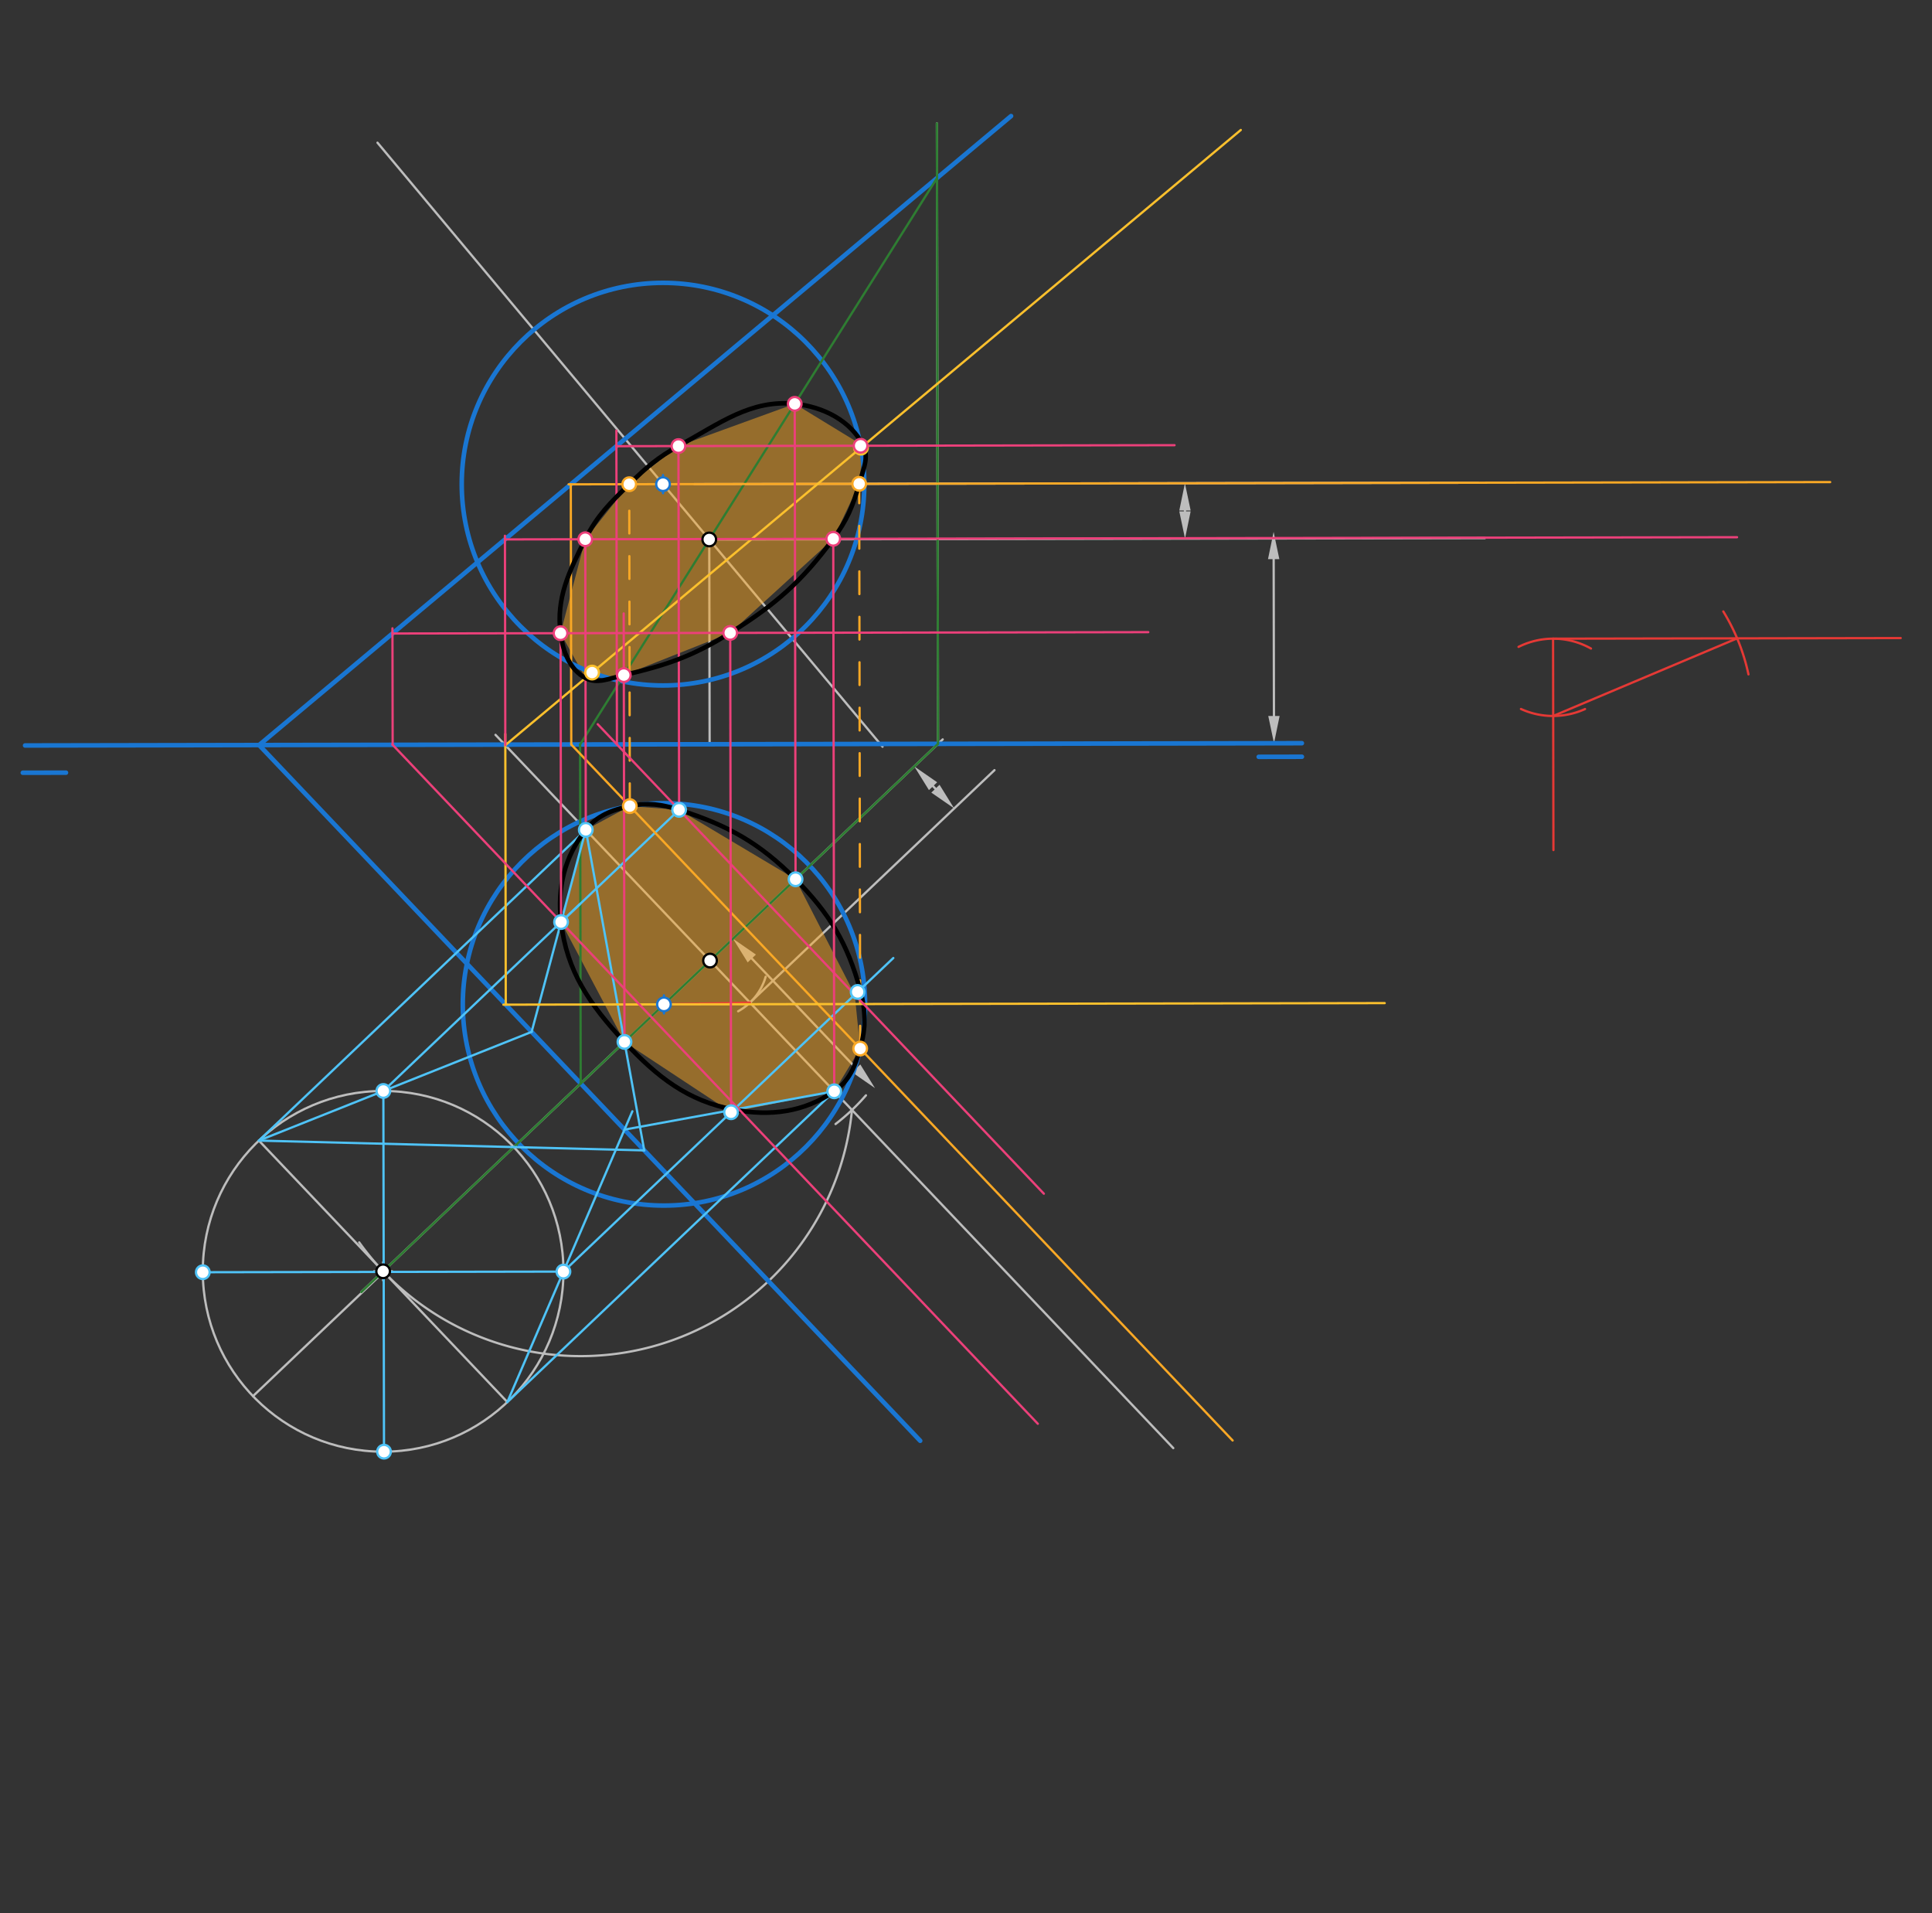 <svg xmlns="http://www.w3.org/2000/svg" class="svg--1it" height="100%" preserveAspectRatio="xMidYMid meet" viewBox="0 0 850.394 841.89" width="100%"><rect x="0" y="0" width="850.394" height="841.89" fill="#333333" stroke="none"/><defs><marker id="marker-arrow" markerHeight="16" markerUnits="userSpaceOnUse" markerWidth="24" orient="auto-start-reverse" refX="24" refY="4" viewBox="0 0 24 8"><path d="M 0 0 L 24 4 L 0 8 z" stroke="inherit"></path></marker></defs><g class="aux-layer--1FB"><g class="element--2qn"><line stroke="#BDBDBD" stroke-dasharray="none" stroke-linecap="round" stroke-width="1" x1="292.241" x2="414.943" y1="442.018" y2="325.401"></line></g><g class="element--2qn"><line stroke="#BDBDBD" stroke-dasharray="none" stroke-linecap="round" stroke-width="1" x1="292.241" x2="159.043" y1="442.018" y2="568.611"></line></g><g class="element--2qn"><line stroke="#BDBDBD" stroke-dasharray="none" stroke-linecap="round" stroke-width="1" x1="412.882" x2="412.396" y1="327.36" y2="54.306"></line></g><g class="element--2qn"><line stroke="#BDBDBD" stroke-dasharray="none" stroke-linecap="round" stroke-width="1" x1="291.834" x2="388.462" y1="213.074" y2="328.615"></line></g><g class="element--2qn"><line stroke="#BDBDBD" stroke-dasharray="none" stroke-linecap="round" stroke-width="1" x1="291.834" x2="166.156" y1="213.074" y2="62.797"></line></g><g class="element--2qn"><line stroke="#BDBDBD" stroke-dasharray="none" stroke-linecap="round" stroke-width="1" x1="312.522" x2="516.435" y1="422.743" y2="637.297"></line></g><g class="element--2qn"><line stroke="#BDBDBD" stroke-dasharray="none" stroke-linecap="round" stroke-width="1" x1="312.522" x2="218.097" y1="422.743" y2="323.391"></line></g><g class="element--2qn"><line stroke="#BDBDBD" stroke-dasharray="none" stroke-linecap="round" stroke-width="1" x1="312.192" x2="312.352" y1="237.417" y2="327.539"></line></g><g class="element--2qn"><path d="M 381.156 482.051 A 90.709 90.709 0 0 1 367.776 494.681" fill="none" stroke="#BDBDBD" stroke-dasharray="none" stroke-linecap="round" stroke-width="1"></path></g><g class="element--2qn"><line stroke="#BDBDBD" stroke-dasharray="none" stroke-linecap="round" stroke-width="1" x1="312.192" x2="653.582" y1="237.417" y2="236.809"></line></g><g class="element--2qn"><line stroke="#BDBDBD" stroke-dasharray="none" stroke-linecap="round" stroke-width="1" x1="560.621" x2="560.744" y1="246.075" y2="315.097"></line><path d="M560.6,234.075 l12,2.5 l0,-5 z" fill="#BDBDBD" stroke="#BDBDBD" stroke-width="0" transform="rotate(89.898, 560.6, 234.075)"></path><path d="M560.766,327.097 l12,2.5 l0,-5 z" fill="#BDBDBD" stroke="#BDBDBD" stroke-width="0" transform="rotate(269.898, 560.766, 327.097)"></path></g><g class="element--2qn"><line stroke="#BDBDBD" stroke-dasharray="none" stroke-linecap="round" stroke-width="1" x1="330.912" x2="376.868" y1="421.82" y2="470.174"></line><path d="M322.645,413.122 l12,2.5 l0,-5 z" fill="#BDBDBD" stroke="#BDBDBD" stroke-width="0" transform="rotate(46.457, 322.645, 413.122)"></path><path d="M385.134,478.873 l12,2.5 l0,-5 z" fill="#BDBDBD" stroke="#BDBDBD" stroke-width="0" transform="rotate(226.457, 385.134, 478.873)"></path></g><g class="element--2qn"><path d="M 375.011 488.494 A 119.977 119.977 0 0 1 158.113 546.774" fill="none" stroke="#BDBDBD" stroke-dasharray="none" stroke-linecap="round" stroke-width="1"></path></g><g class="element--2qn"><line stroke="#BDBDBD" stroke-dasharray="none" stroke-linecap="round" stroke-width="1" x1="305.613" x2="650.575" y1="213.049" y2="212.435"></line></g><g class="element--2qn"><line stroke="#BDBDBD" stroke-dasharray="none" stroke-linecap="round" stroke-width="1" x1="521.581" x2="521.581" y1="225.044" y2="224.665"></line><path d="M521.603,237.044 l12,2.5 l0,-5 z" fill="#BDBDBD" stroke="#BDBDBD" stroke-width="0" transform="rotate(269.898, 521.603, 237.044)"></path><path d="M521.559,212.665 l12,2.5 l0,-5 z" fill="#BDBDBD" stroke="#BDBDBD" stroke-width="0" transform="rotate(89.898, 521.559, 212.665)"></path></g><g class="element--2qn"><path d="M 324.914 445.043 A 25.512 25.512 0 0 0 337.023 429.852" fill="none" stroke="#BDBDBD" stroke-dasharray="none" stroke-linecap="round" stroke-width="1"></path></g><g class="element--2qn"><line stroke="#BDBDBD" stroke-dasharray="none" stroke-linecap="round" stroke-width="1" x1="330.097" x2="437.734" y1="441.235" y2="338.936"></line></g><g class="element--2qn"><line stroke="#BDBDBD" stroke-dasharray="none" stroke-linecap="round" stroke-width="1" x1="410.696" x2="411.737" y1="345.993" y2="347.089"></line><path d="M402.429,337.295 l12,2.5 l0,-5 z" fill="#BDBDBD" stroke="#BDBDBD" stroke-width="0" transform="rotate(46.457, 402.429, 337.295)"></path><path d="M420.004,355.787 l12,2.5 l0,-5 z" fill="#BDBDBD" stroke="#BDBDBD" stroke-width="0" transform="rotate(226.457, 420.004, 355.787)"></path></g><g class="element--2qn"><g class="center--1s5"><line x1="164.635" y1="559.494" x2="172.635" y2="559.494" stroke="#BDBDBD" stroke-width="1" stroke-linecap="round"></line><line x1="168.635" y1="555.494" x2="168.635" y2="563.494" stroke="#BDBDBD" stroke-width="1" stroke-linecap="round"></line><circle class="hit--230" cx="168.635" cy="559.494" r="4" stroke="none" fill="transparent"></circle></g><circle cx="168.635" cy="559.494" fill="none" r="79.37" stroke="#BDBDBD" stroke-dasharray="none" stroke-width="1"></circle></g><g class="element--2qn"><line stroke="#BDBDBD" stroke-dasharray="none" stroke-linecap="round" stroke-width="1" x1="168.635" x2="113.957" y1="559.494" y2="501.962"></line></g><g class="element--2qn"><line stroke="#BDBDBD" stroke-dasharray="none" stroke-linecap="round" stroke-width="1" x1="168.635" x2="223.314" y1="559.494" y2="617.025"></line></g><g class="element--2qn"><line stroke="#BDBDBD" stroke-dasharray="none" stroke-linecap="round" stroke-width="1" x1="169.6" x2="111.353" y1="559.075" y2="614.433"></line></g></g><g class="main-layer--3Vd"><g class="element--2qn"><g fill="#F9A825" opacity="0.5"><path d="M 257.843 365.212 L 277.218 354.762 L 298.917 356.405 L 350.177 386.955 L 376.228 437.751 L 378.621 461.456 L 367.2 480.275 L 321.79 489.489 L 274.866 458.531 L 246.961 405.784 L 257.843 365.212 Z" stroke="none"></path></g></g><g class="element--2qn"><g fill="#F9A825" opacity="0.5"><path d="M 349.805 177.73 L 379.986 196.165 L 378.179 212.92 L 366.768 237.13 L 321.415 278.531 L 274.579 297.103 L 257.725 298.414 L 246.735 278.664 L 257.616 237.324 L 276.966 213.1 L 298.632 196.31 L 349.805 177.73 Z" stroke="none"></path></g></g><g class="element--2qn"><line stroke="#1976D2" stroke-dasharray="none" stroke-linecap="round" stroke-width="2" x1="11.038" x2="573.038" y1="328.075" y2="327.075"></line></g><g class="element--2qn"><line stroke="#1976D2" stroke-dasharray="none" stroke-linecap="round" stroke-width="2" x1="10.038" x2="29.043" y1="340.075" y2="340.041"></line></g><g class="element--2qn"><line stroke="#1976D2" stroke-dasharray="none" stroke-linecap="round" stroke-width="2" x1="554.038" x2="573.048" y1="333.075" y2="333.041"></line></g><g class="element--2qn"><g class="center--1s5"><line x1="287.834" y1="213.074" x2="295.834" y2="213.074" stroke="#1976D2" stroke-width="1" stroke-linecap="round"></line><line x1="291.834" y1="209.074" x2="291.834" y2="217.074" stroke="#1976D2" stroke-width="1" stroke-linecap="round"></line><circle class="hit--230" cx="291.834" cy="213.074" r="4" stroke="none" fill="transparent"></circle></g><circle cx="291.834" cy="213.074" fill="none" r="88.598" stroke="#1976D2" stroke-dasharray="none" stroke-width="2"></circle></g><g class="element--2qn"><g class="center--1s5"><line x1="288.241" y1="442.018" x2="296.241" y2="442.018" stroke="#1976D2" stroke-width="1" stroke-linecap="round"></line><line x1="292.241" y1="438.018" x2="292.241" y2="446.018" stroke="#1976D2" stroke-width="1" stroke-linecap="round"></line><circle class="hit--230" cx="292.241" cy="442.018" r="4" stroke="none" fill="transparent"></circle></g><circle cx="292.241" cy="442.018" fill="none" r="88.54" stroke="#1976D2" stroke-dasharray="none" stroke-width="2"></circle></g><g class="element--2qn"><line stroke="#1976D2" stroke-dasharray="none" stroke-linecap="round" stroke-width="2" x1="114.039" x2="445.038" y1="327.892" y2="51.075"></line></g><g class="element--2qn"><line stroke="#1976D2" stroke-dasharray="none" stroke-linecap="round" stroke-width="2" x1="114.039" x2="405.038" y1="327.892" y2="634.075"></line></g><g class="element--2qn"><line stroke="#2E7D32" stroke-dasharray="none" stroke-linecap="round" stroke-width="1" x1="412.882" x2="412.396" y1="327.36" y2="54.306"></line></g><g class="element--2qn"><line stroke="#2E7D32" stroke-dasharray="none" stroke-linecap="round" stroke-width="1" x1="412.882" x2="159.043" y1="327.36" y2="568.611"></line></g><g class="element--2qn"><line stroke="#2E7D32" stroke-dasharray="none" stroke-linecap="round" stroke-width="1" x1="255.601" x2="255.336" y1="476.841" y2="327.64"></line></g><g class="element--2qn"><line stroke="#2E7D32" stroke-dasharray="none" stroke-linecap="round" stroke-width="1" x1="255.336" x2="412.439" y1="327.64" y2="78.337"></line></g><g class="element--2qn"><line stroke="#E53935" stroke-dasharray="none" stroke-linecap="round" stroke-width="1" x1="292.241" x2="330.097" y1="442.018" y2="441.235"></line></g><g class="element--2qn"><line stroke="#E53935" stroke-dasharray="none" stroke-linecap="round" stroke-width="1" x1="683.6" x2="683.766" y1="281.075" y2="374.1"></line></g><g class="element--2qn"><path d="M 697.676 312.042 A 34.016 34.016 0 0 1 669.474 312.019" fill="none" stroke="#E53935" stroke-dasharray="none" stroke-linecap="round" stroke-width="1"></path></g><g class="element--2qn"><path d="M 683.6 281.075 A 34.016 34.016 0 0 1 700.288 285.416" fill="none" stroke="#E53935" stroke-dasharray="none" stroke-linecap="round" stroke-width="1"></path></g><g class="element--2qn"><path d="M 683.6 281.075 A 34.016 34.016 0 0 0 668.408 284.686" fill="none" stroke="#E53935" stroke-dasharray="none" stroke-linecap="round" stroke-width="1"></path></g><g class="element--2qn"><line stroke="#E53935" stroke-dasharray="none" stroke-linecap="round" stroke-width="1" x1="683.6" x2="836.608" y1="281.075" y2="280.803"></line></g><g class="element--2qn"><path d="M 769.605 296.778 A 87.874 87.874 0 0 0 758.537 269.098" fill="none" stroke="#E53935" stroke-dasharray="none" stroke-linecap="round" stroke-width="1"></path></g><g class="element--2qn"><line stroke="#E53935" stroke-dasharray="none" stroke-linecap="round" stroke-width="1" x1="683.661" x2="764.623" y1="315.091" y2="280.931"></line></g><g class="element--2qn"><line stroke="#4FC3F7" stroke-dasharray="none" stroke-linecap="round" stroke-width="1" x1="113.957" x2="257.843" y1="501.962" y2="365.212"></line></g><g class="element--2qn"><line stroke="#4FC3F7" stroke-dasharray="none" stroke-linecap="round" stroke-width="1" x1="223.314" x2="367.2" y1="617.025" y2="480.275"></line></g><g class="element--2qn"><line stroke="#4FC3F7" stroke-dasharray="none" stroke-linecap="round" stroke-width="1" x1="113.957" x2="226.167" y1="501.962" y2="504.815"></line></g><g class="element--2qn"><line stroke="#4FC3F7" stroke-dasharray="none" stroke-linecap="round" stroke-width="1" x1="226.167" x2="283.598" y1="504.815" y2="506.276"></line></g><g class="element--2qn"><line stroke="#4FC3F7" stroke-dasharray="none" stroke-linecap="round" stroke-width="1" x1="283.576" x2="257.843" y1="506.275" y2="365.212"></line></g><g class="element--2qn"><line stroke="#4FC3F7" stroke-dasharray="none" stroke-linecap="round" stroke-width="1" x1="168.884" x2="168.742" y1="559.756" y2="480.124"></line></g><g class="element--2qn"><line stroke="#4FC3F7" stroke-dasharray="none" stroke-linecap="round" stroke-width="1" x1="168.884" x2="169.025" y1="559.756" y2="638.863"></line></g><g class="element--2qn"><line stroke="#4FC3F7" stroke-dasharray="none" stroke-linecap="round" stroke-width="1" x1="168.884" x2="89.266" y1="559.756" y2="559.897"></line></g><g class="element--2qn"><line stroke="#4FC3F7" stroke-dasharray="none" stroke-linecap="round" stroke-width="1" x1="168.884" x2="248.005" y1="559.756" y2="559.615"></line></g><g class="element--2qn"><line stroke="#4FC3F7" stroke-dasharray="none" stroke-linecap="round" stroke-width="1" x1="113.957" x2="168.742" y1="501.962" y2="480.124"></line></g><g class="element--2qn"><line stroke="#4FC3F7" stroke-dasharray="none" stroke-linecap="round" stroke-width="1" x1="168.742" x2="234.072" y1="480.124" y2="454.082"></line></g><g class="element--2qn"><line stroke="#4FC3F7" stroke-dasharray="none" stroke-linecap="round" stroke-width="1" x1="233.999" x2="257.843" y1="454.111" y2="365.212"></line></g><g class="element--2qn"><line stroke="#4FC3F7" stroke-dasharray="none" stroke-linecap="round" stroke-width="1" x1="223.314" x2="248.005" y1="617.025" y2="559.615"></line></g><g class="element--2qn"><line stroke="#4FC3F7" stroke-dasharray="none" stroke-linecap="round" stroke-width="1" x1="248.005" x2="278.345" y1="559.615" y2="489.072"></line></g><g class="element--2qn"><line stroke="#4FC3F7" stroke-dasharray="none" stroke-linecap="round" stroke-width="1" x1="274.881" x2="367.2" y1="497.126" y2="480.275"></line></g><g class="element--2qn"><line stroke="#4FC3F7" stroke-dasharray="none" stroke-linecap="round" stroke-width="1" x1="248.005" x2="321.79" y1="559.615" y2="489.489"></line></g><g class="element--2qn"><line stroke="#4FC3F7" stroke-dasharray="none" stroke-linecap="round" stroke-width="1" x1="168.742" x2="255.153" y1="480.124" y2="397.998"></line></g><g class="element--2qn"><line stroke="#4FC3F7" stroke-dasharray="none" stroke-linecap="round" stroke-width="1" x1="246.961" x2="298.781" y1="405.784" y2="356.535"></line></g><g class="element--2qn"><line stroke="#4FC3F7" stroke-dasharray="none" stroke-linecap="round" stroke-width="1" x1="321.79" x2="393.205" y1="489.489" y2="421.616"></line></g><g class="element--2qn"><line stroke="#F9A825" stroke-dasharray="none" stroke-linecap="round" stroke-width="1" x1="291.834" x2="250.274" y1="213.074" y2="213.148"></line></g><g class="element--2qn"><line stroke="#F9A825" stroke-dasharray="none" stroke-linecap="round" stroke-width="1" x1="291.834" x2="805.572" y1="213.074" y2="212.159"></line></g><g class="element--2qn"><line stroke="#F9A825" stroke-dasharray="none" stroke-linecap="round" stroke-width="1" x1="251.244" x2="251.448" y1="213.146" y2="327.647"></line></g><g class="element--2qn"><line stroke="#F9A825" stroke-dasharray="none" stroke-linecap="round" stroke-width="1" x1="251.448" x2="542.555" y1="327.647" y2="633.944"></line></g><g class="element--2qn"><line stroke="#F9A825" stroke-dasharray="10" stroke-linecap="round" stroke-width="1" x1="277.218" x2="276.966" y1="354.762" y2="213.1"></line></g><g class="element--2qn"><line stroke="#F9A825" stroke-dasharray="10" stroke-linecap="round" stroke-width="1" x1="378.621" x2="378.179" y1="461.456" y2="212.92"></line></g><g class="element--2qn"><path d="M 257.843 365.212 C 248.434 377.11, 245.247 390.579, 246.961 405.784 C 249.397 427.384, 259.602 442.192, 274.866 458.531 C 289.349 474.033, 302.697 484.503, 322.995 488.344 C 339.106 491.392, 353.888 489.439, 367.2 480.275 C 373.721 475.785, 376.411 469.384, 378.621 461.456 C 381.225 452.116, 381.125 444.901, 378.575 435.521 C 373.043 415.172, 365.069 401.972, 350.177 386.955 C 334.381 371.027, 320.419 363.211, 298.917 356.405 C 291.075 353.924, 285.152 353.075, 277.218 354.762 C 269.192 356.469, 262.774 358.976, 257.843 365.212" fill="none" stroke="#000000" stroke-linecap="round" stroke-width="2"></path></g><g class="element--2qn"><line stroke="#FBC02D" stroke-dasharray="none" stroke-linecap="round" stroke-width="1" x1="292.241" x2="221.591" y1="442.018" y2="442.144"></line></g><g class="element--2qn"><line stroke="#FBC02D" stroke-dasharray="none" stroke-linecap="round" stroke-width="1" x1="292.241" x2="609.489" y1="442.018" y2="441.454"></line></g><g class="element--2qn"><line stroke="#FBC02D" stroke-dasharray="none" stroke-linecap="round" stroke-width="1" x1="222.623" x2="222.411" y1="442.142" y2="323.01"></line></g><g class="element--2qn"><line stroke="#FBC02D" stroke-dasharray="none" stroke-linecap="round" stroke-width="1" x1="222.42" x2="546.148" y1="327.94" y2="57.203"></line></g><g class="element--2qn"><line stroke="#EC407A" stroke-dasharray="none" stroke-linecap="round" stroke-width="1" x1="274.866" x2="274.531" y1="458.531" y2="269.971"></line></g><g class="element--2qn"><line stroke="#EC407A" stroke-dasharray="none" stroke-linecap="round" stroke-width="1" x1="350.177" x2="349.802" y1="386.955" y2="175.839"></line></g><g class="element--2qn"><line stroke="#EC407A" stroke-dasharray="none" stroke-linecap="round" stroke-width="1" x1="222.42" x2="222.256" y1="327.94" y2="235.789"></line></g><g class="element--2qn"><line stroke="#EC407A" stroke-dasharray="none" stroke-linecap="round" stroke-width="1" x1="222.259" x2="764.584" y1="237.387" y2="236.422"></line></g><g class="element--2qn"><line stroke="#EC407A" stroke-dasharray="none" stroke-linecap="round" stroke-width="1" x1="257.843" x2="257.616" y1="365.212" y2="237.324"></line></g><g class="element--2qn"><line stroke="#EC407A" stroke-dasharray="none" stroke-linecap="round" stroke-width="1" x1="367.2" x2="366.768" y1="480.275" y2="237.13"></line></g><g class="element--2qn"><line stroke="#EC407A" stroke-dasharray="none" stroke-linecap="round" stroke-width="1" x1="246.961" x2="172.718" y1="405.784" y2="327.667"></line></g><g class="element--2qn"><line stroke="#EC407A" stroke-dasharray="none" stroke-linecap="round" stroke-width="1" x1="246.961" x2="456.809" y1="405.784" y2="626.582"></line></g><g class="element--2qn"><line stroke="#EC407A" stroke-dasharray="none" stroke-linecap="round" stroke-width="1" x1="298.917" x2="459.466" y1="356.405" y2="525.332"></line></g><g class="element--2qn"><line stroke="#EC407A" stroke-dasharray="none" stroke-linecap="round" stroke-width="1" x1="298.917" x2="263.096" y1="356.405" y2="318.716"></line></g><g class="element--2qn"><line stroke="#EC407A" stroke-dasharray="none" stroke-linecap="round" stroke-width="1" x1="172.832" x2="172.741" y1="327.787" y2="276.523"></line></g><g class="element--2qn"><line stroke="#EC407A" stroke-dasharray="none" stroke-linecap="round" stroke-width="1" x1="271.551" x2="271.305" y1="327.611" y2="189.498"></line></g><g class="element--2qn"><line stroke="#EC407A" stroke-dasharray="none" stroke-linecap="round" stroke-width="1" x1="172.745" x2="505.431" y1="278.795" y2="278.203"></line></g><g class="element--2qn"><line stroke="#EC407A" stroke-dasharray="none" stroke-linecap="round" stroke-width="1" x1="271.317" x2="516.99" y1="196.359" y2="195.922"></line></g><g class="element--2qn"><line stroke="#EC407A" stroke-dasharray="none" stroke-linecap="round" stroke-width="1" x1="298.917" x2="298.632" y1="356.405" y2="196.31"></line></g><g class="element--2qn"><line stroke="#EC407A" stroke-dasharray="none" stroke-linecap="round" stroke-width="1" x1="246.961" x2="246.735" y1="405.784" y2="278.664"></line></g><g class="element--2qn"><line stroke="#EC407A" stroke-dasharray="none" stroke-linecap="round" stroke-width="1" x1="321.79" x2="321.415" y1="489.489" y2="278.531"></line></g><g class="element--2qn"><path d="M 246.735 278.664 C 244.795 263.248, 250.32 251.842, 257.616 237.324 C 262.908 226.794, 268.383 221.558, 276.966 213.1 C 284.554 205.623, 289.386 201.406, 298.632 196.31 C 316.995 186.188, 330.456 175.788, 349.805 177.73 C 362.374 178.991, 374.581 185.185, 379.986 196.165 C 382.562 201.397, 379.93 206.689, 378.179 212.92 C 375.397 222.817, 372.828 228.917, 366.768 237.13 C 352.863 255.973, 341.342 266.073, 321.415 278.531 C 305.065 288.752, 293.51 292.719, 274.579 297.103 C 268.227 298.574, 262.871 301.177, 257.725 298.414 C 250.844 294.72, 247.761 286.814, 246.735 278.664" fill="none" stroke="#000000" stroke-linecap="round" stroke-width="2"></path></g><g class="element--2qn"><circle cx="291.834" cy="213.074" r="3" stroke="#1976D2" stroke-width="1" fill="#ffffff"></circle>}</g><g class="element--2qn"><circle cx="292.241" cy="442.018" r="3" stroke="#1976D2" stroke-width="1" fill="#ffffff"></circle>}</g><g class="element--2qn"><circle cx="312.192" cy="237.417" r="3" stroke="#000000" stroke-width="1" fill="#ffffff"></circle>}</g><g class="element--2qn"><circle cx="312.522" cy="422.743" r="3" stroke="#000000" stroke-width="1" fill="#ffffff"></circle>}</g><g class="element--2qn"><circle cx="168.635" cy="559.494" r="3" stroke="#000000" stroke-width="1" fill="#ffffff"></circle>}</g><g class="element--2qn"><circle cx="257.843" cy="365.212" r="3" stroke="#4FC3F7" stroke-width="1" fill="#ffffff"></circle>}</g><g class="element--2qn"><circle cx="367.2" cy="480.275" r="3" stroke="#4FC3F7" stroke-width="1" fill="#ffffff"></circle>}</g><g class="element--2qn"><circle cx="274.866" cy="458.531" r="3" stroke="#4FC3F7" stroke-width="1" fill="#ffffff"></circle>}</g><g class="element--2qn"><circle cx="350.177" cy="386.955" r="3" stroke="#4FC3F7" stroke-width="1" fill="#ffffff"></circle>}</g><g class="element--2qn"><circle cx="168.742" cy="480.124" r="3" stroke="#4FC3F7" stroke-width="1" fill="#ffffff"></circle>}</g><g class="element--2qn"><circle cx="248.005" cy="559.615" r="3" stroke="#4FC3F7" stroke-width="1" fill="#ffffff"></circle>}</g><g class="element--2qn"><circle cx="169.025" cy="638.863" r="3" stroke="#4FC3F7" stroke-width="1" fill="#ffffff"></circle>}</g><g class="element--2qn"><circle cx="89.266" cy="559.897" r="3" stroke="#4FC3F7" stroke-width="1" fill="#ffffff"></circle>}</g><g class="element--2qn"><circle cx="321.79" cy="489.489" r="3" stroke="#4FC3F7" stroke-width="1" fill="#ffffff"></circle>}</g><g class="element--2qn"><circle cx="246.961" cy="405.784" r="3" stroke="#4FC3F7" stroke-width="1" fill="#ffffff"></circle>}</g><g class="element--2qn"><circle cx="298.917" cy="356.405" r="3" stroke="#4FC3F7" stroke-width="1" fill="#ffffff"></circle>}</g><g class="element--2qn"><circle cx="377.505" cy="436.537" r="3" stroke="#4FC3F7" stroke-width="1" fill="#ffffff"></circle>}</g><g class="element--2qn"><circle cx="277.218" cy="354.762" r="3" stroke="#F9A825" stroke-width="1" fill="#ffffff"></circle>}</g><g class="element--2qn"><circle cx="378.621" cy="461.456" r="3" stroke="#F9A825" stroke-width="1" fill="#ffffff"></circle>}</g><g class="element--2qn"><circle cx="276.966" cy="213.1" r="3" stroke="#F9A825" stroke-width="1" fill="#ffffff"></circle>}</g><g class="element--2qn"><circle cx="378.179" cy="212.92" r="3" stroke="#F9A825" stroke-width="1" fill="#ffffff"></circle>}</g><g class="element--2qn"><circle cx="260.621" cy="295.992" r="3" stroke="#FBC02D" stroke-width="1" fill="#ffffff"></circle>}</g><g class="element--2qn"><circle cx="378.965" cy="197.019" r="3" stroke="#FBC02D" stroke-width="1" fill="#ffffff"></circle>}</g><g class="element--2qn"><circle cx="349.805" cy="177.73" r="3" stroke="#EC407A" stroke-width="1" fill="#ffffff"></circle>}</g><g class="element--2qn"><circle cx="274.579" cy="297.103" r="3" stroke="#EC407A" stroke-width="1" fill="#ffffff"></circle>}</g><g class="element--2qn"><circle cx="257.616" cy="237.324" r="3" stroke="#EC407A" stroke-width="1" fill="#ffffff"></circle>}</g><g class="element--2qn"><circle cx="366.768" cy="237.13" r="3" stroke="#EC407A" stroke-width="1" fill="#ffffff"></circle>}</g><g class="element--2qn"><circle cx="246.735" cy="278.664" r="3" stroke="#EC407A" stroke-width="1" fill="#ffffff"></circle>}</g><g class="element--2qn"><circle cx="321.415" cy="278.531" r="3" stroke="#EC407A" stroke-width="1" fill="#ffffff"></circle>}</g><g class="element--2qn"><circle cx="298.632" cy="196.31" r="3" stroke="#EC407A" stroke-width="1" fill="#ffffff"></circle>}</g><g class="element--2qn"><circle cx="378.804" cy="196.167" r="3" stroke="#EC407A" stroke-width="1" fill="#ffffff"></circle>}</g></g><g class="snaps-layer--2PT"></g><g class="temp-layer--rAP"></g></svg>